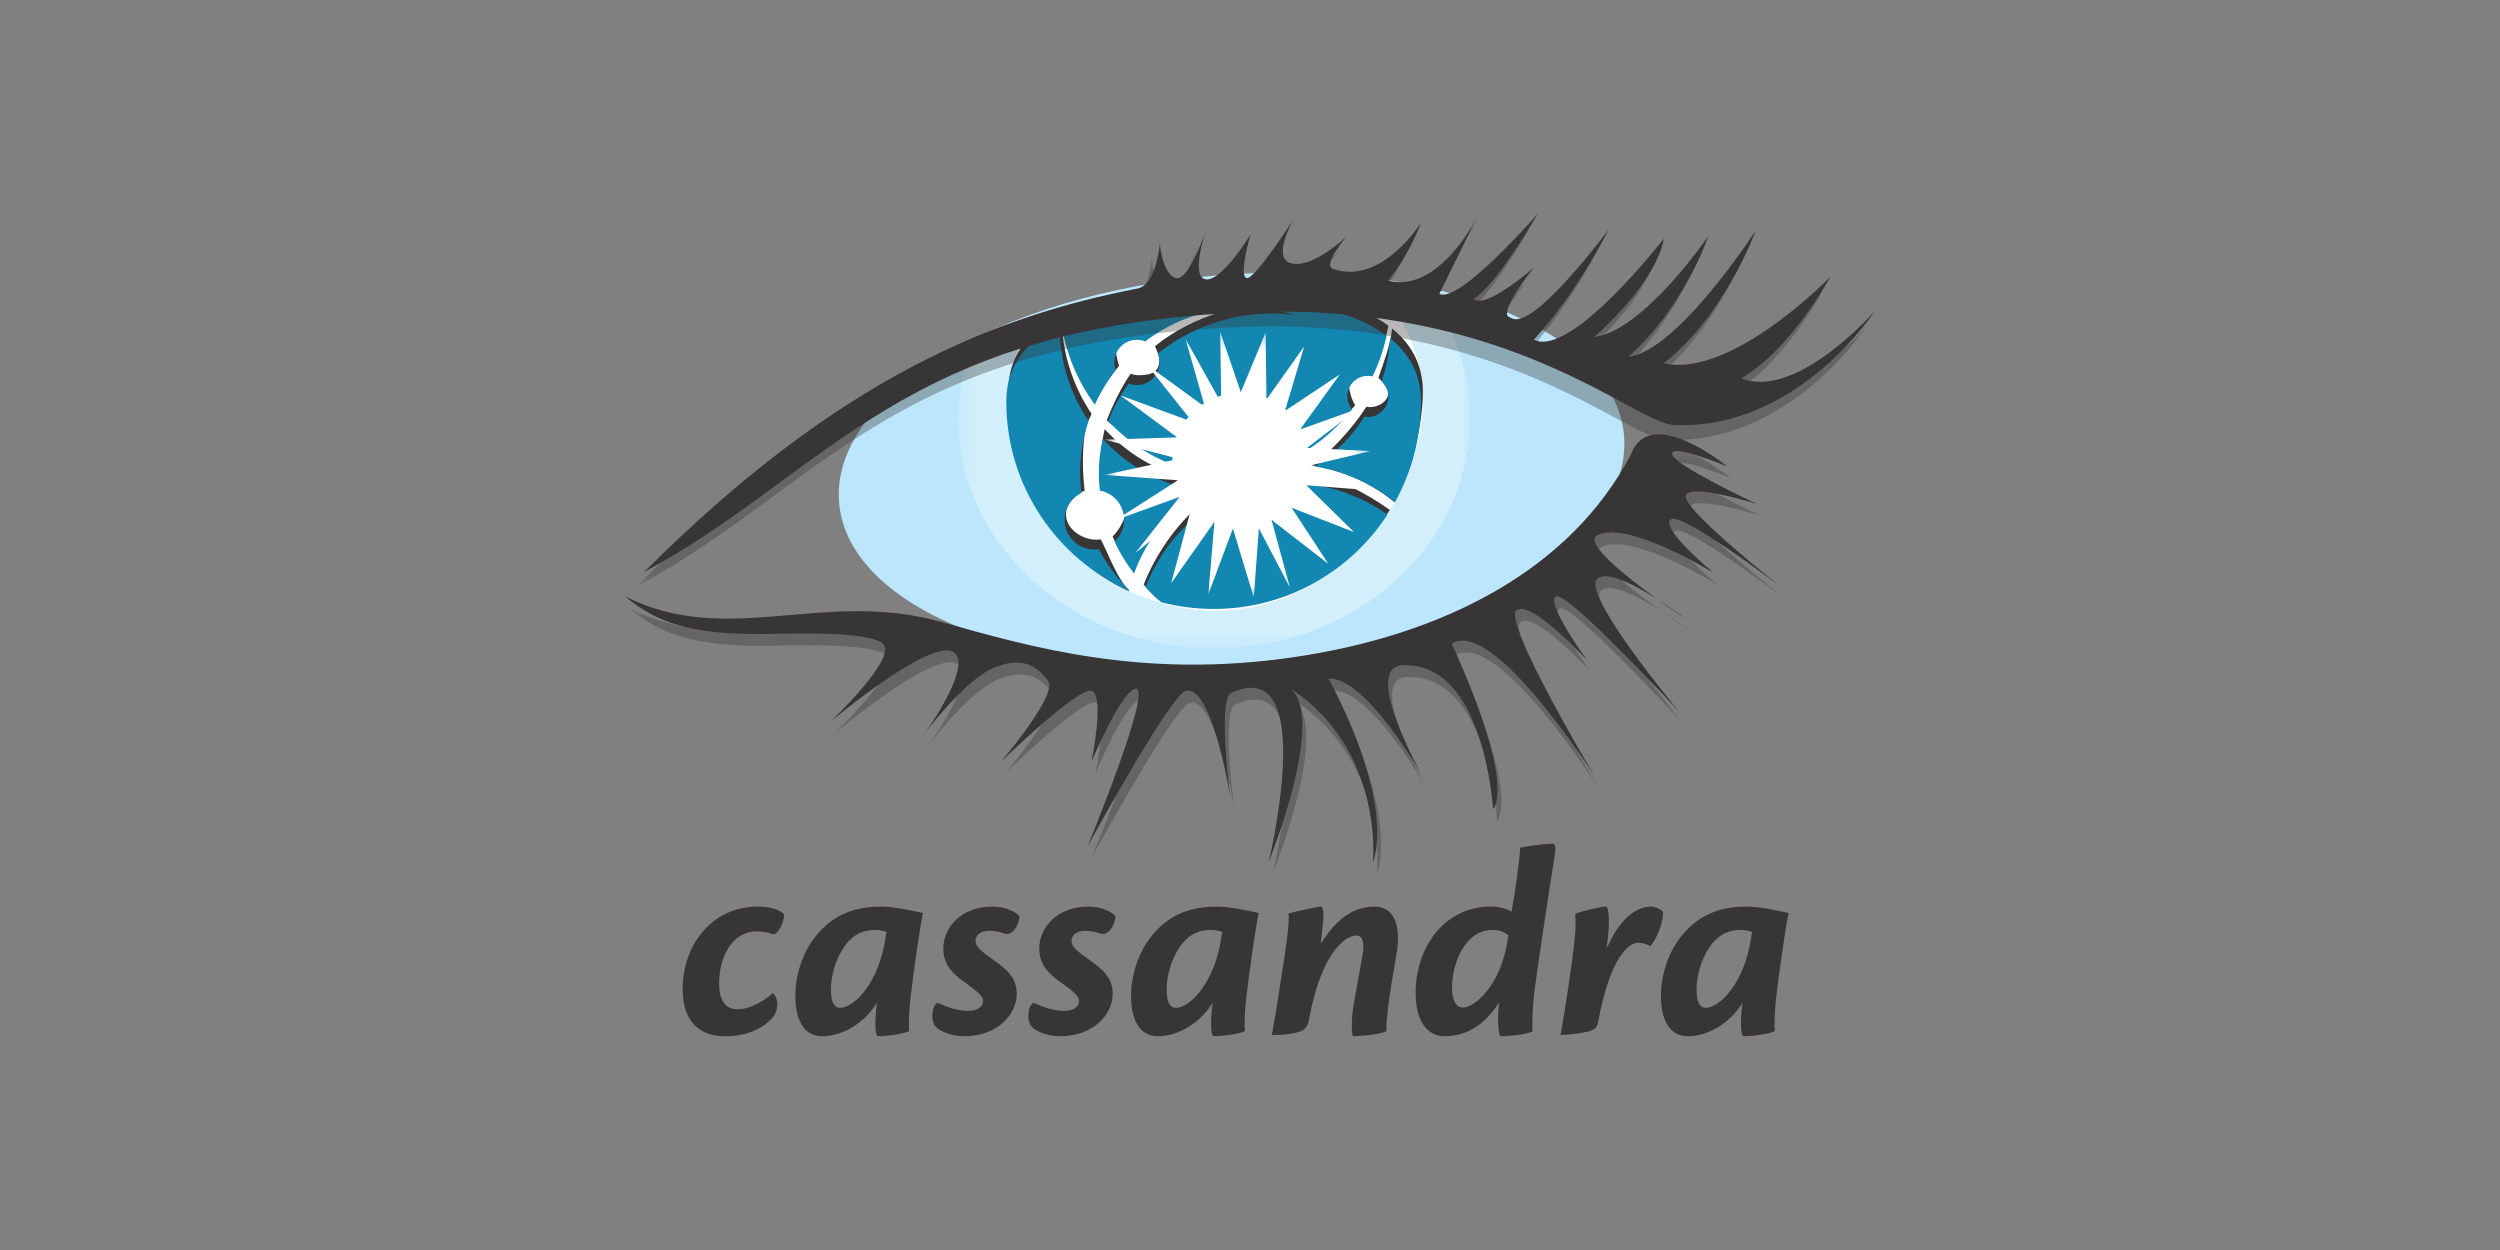 <svg xmlns="http://www.w3.org/2000/svg" width="160" height="80" viewBox="0 0 160 80" fill="none"><rect x="0" y="0" width="160" height="80" fill="#808080" stroke="none"/><g clip-path="url(#clip0_214_122085)"><g style="mix-blend-mode:luminosity"><g style="mix-blend-mode:luminosity"><path d="M48.534 58.022C49.21 58.022 49.851 58.182 50.172 58.502C50.225 59.001 49.78 59.802 49.495 59.802C49.157 59.678 48.837 59.606 48.445 59.606C46.825 59.606 46.023 61.28 46.023 62.935C46.023 63.968 46.38 64.591 47.199 64.591C48.071 64.591 48.961 64.004 49.46 63.559C49.584 63.647 49.744 63.932 49.744 64.253C49.744 64.609 49.638 64.947 49.317 65.268C48.748 65.837 47.786 66.318 46.397 66.318C44.795 66.318 43.691 65.41 43.691 63.291C43.691 60.514 45.525 58.022 48.516 58.022H48.534Z" fill="#373535"></path><path d="M53.767 64.502C54.639 64.502 56.224 62.971 56.669 60.051C56.687 59.873 56.705 59.82 56.74 59.642C56.544 59.571 56.277 59.517 56.01 59.517C55.351 59.517 54.675 59.713 54.069 60.532C53.446 61.404 53.179 62.49 53.179 63.363C53.179 64.11 53.393 64.502 53.749 64.502H53.767ZM50.9 63.701C50.9 62.651 51.256 60.817 52.592 59.482C53.731 58.307 55.12 58.022 56.384 58.022C57.221 58.022 58.36 58.288 59.072 58.431C58.894 59.215 58.467 62.17 58.271 63.879C58.182 64.609 58.147 65.624 58.182 65.998C57.595 66.247 56.491 66.318 56.188 66.318C56.028 66.318 55.992 65.588 56.046 64.894C56.063 64.662 56.099 64.324 56.117 64.182C55.422 65.339 54.052 66.318 52.61 66.318C51.577 66.318 50.9 65.463 50.9 63.719V63.701Z" fill="#373535"></path><path d="M63.505 58.022C64.235 58.022 64.929 58.288 65.25 58.627C65.232 59.126 64.841 59.962 64.217 59.73C63.95 59.642 63.683 59.571 63.327 59.571C62.846 59.571 62.437 59.784 62.437 60.229C62.437 60.567 62.686 60.817 63.879 61.654C64.734 62.276 65.072 62.828 65.072 63.612C65.072 64.912 63.843 66.318 61.707 66.318C60.835 66.318 60.069 65.98 59.82 65.624C59.499 65.09 59.748 64.039 60.105 64.217C60.568 64.448 61.333 64.698 61.956 64.698C62.544 64.698 62.918 64.431 62.918 64.075C62.918 63.772 62.651 63.505 61.565 62.739C60.656 62.063 60.371 61.44 60.371 60.728C60.371 59.25 61.636 58.022 63.487 58.022H63.505Z" fill="#373535"></path><path d="M69.646 58.022C70.376 58.022 71.071 58.288 71.391 58.627C71.373 59.126 70.982 59.962 70.359 59.73C70.092 59.642 69.824 59.571 69.469 59.571C68.988 59.571 68.579 59.784 68.579 60.229C68.579 60.567 68.828 60.817 70.02 61.654C70.875 62.276 71.213 62.828 71.213 63.612C71.213 64.912 69.984 66.318 67.848 66.318C66.976 66.318 66.21 65.98 65.961 65.624C65.641 65.09 65.89 64.039 66.246 64.217C66.709 64.448 67.474 64.698 68.097 64.698C68.685 64.698 69.059 64.431 69.059 64.075C69.059 63.772 68.792 63.505 67.706 62.739C66.798 62.063 66.513 61.44 66.513 60.728C66.513 59.25 67.777 58.022 69.629 58.022H69.646Z" fill="#373535"></path><path d="M75.253 64.502C76.126 64.502 77.71 62.971 78.155 60.051C78.173 59.873 78.191 59.82 78.227 59.642C78.031 59.571 77.764 59.517 77.497 59.517C76.838 59.517 76.162 59.713 75.556 60.532C74.933 61.404 74.666 62.49 74.666 63.363C74.666 64.11 74.879 64.502 75.236 64.502H75.253ZM72.387 63.701C72.387 62.651 72.743 60.817 74.078 59.482C75.218 58.307 76.606 58.022 77.871 58.022C78.707 58.022 79.847 58.288 80.559 58.431C80.381 59.215 79.954 62.17 79.758 63.879C79.668 64.609 79.633 65.624 79.668 65.998C79.081 66.247 77.978 66.318 77.675 66.318C77.515 66.318 77.479 65.588 77.532 64.894C77.55 64.662 77.586 64.324 77.603 64.182C76.909 65.339 75.538 66.318 74.096 66.318C73.064 66.318 72.387 65.463 72.387 63.719V63.701Z" fill="#373535"></path><path d="M84.582 60.336C85.401 59.018 86.469 58.022 87.965 58.022C89.229 58.022 89.638 59.196 89.407 60.87C89.282 61.654 89.069 62.775 88.926 63.807C88.802 64.68 88.713 65.463 88.731 65.998C88.268 66.229 86.915 66.318 86.612 66.318C86.487 66.318 86.469 65.338 86.63 64.306C86.772 63.452 87.075 61.903 87.217 61.012C87.306 60.496 87.288 59.873 86.79 59.873C86.131 59.873 84.565 60.924 83.781 65.232C83.727 65.588 83.585 65.801 83.389 65.926C83.122 66.087 82.552 66.229 81.395 66.247C81.609 65.161 81.947 62.935 82.197 61.297C82.428 59.802 82.517 58.84 82.463 58.467C82.766 58.36 84.351 58.022 84.528 58.022C84.725 58.022 84.76 58.573 84.582 59.909C84.565 60.033 84.546 60.229 84.528 60.336H84.582Z" fill="#373535"></path><path d="M93.625 64.484C94.408 64.484 95.993 63.024 96.438 60.443C96.456 60.3 96.509 60.033 96.545 59.873C96.313 59.659 96.01 59.517 95.53 59.517C93.731 59.517 92.93 61.671 92.93 63.22C92.93 64.057 93.216 64.484 93.607 64.484H93.625ZM92.45 66.318C91.311 66.318 90.599 65.303 90.599 63.558C90.599 60.674 92.396 58.021 95.423 58.021C95.957 58.021 96.438 58.164 96.74 58.342C96.9 57.523 97.274 54.995 97.293 54.247C97.791 54.158 98.859 53.998 99.339 53.998C99.536 53.998 99.589 54.193 99.518 54.639C99.09 57.309 98.325 62.437 98.183 63.576C98.076 64.537 98.058 65.481 98.076 66.015C97.506 66.264 96.349 66.318 96.046 66.318C95.921 66.318 95.85 65.499 95.886 64.769C95.904 64.537 95.939 64.199 95.939 64.146C95.049 65.606 93.82 66.318 92.468 66.318H92.45Z" fill="#373535"></path><path d="M102.882 60.585C103.826 58.484 104.947 58.022 105.677 58.022C105.909 58.022 106.265 58.164 106.425 58.342C106.497 58.929 106.034 60.104 105.624 60.549C105.41 60.443 105.144 60.336 104.841 60.336C104.235 60.336 103.042 61.28 102.295 65.338C102.241 65.677 102.135 65.82 101.939 65.909C101.636 66.087 100.443 66.229 99.874 66.247C100.14 64.787 100.603 61.814 100.782 60.069C100.835 59.624 100.852 58.805 100.817 58.484C101.155 58.324 102.491 58.022 102.793 58.022C102.954 58.022 103.078 59.001 102.828 60.585H102.882Z" fill="#373535"></path><path d="M109.165 64.502C110.038 64.502 111.622 62.971 112.068 60.051C112.085 59.873 112.103 59.82 112.139 59.642C111.943 59.571 111.676 59.517 111.409 59.517C110.75 59.517 110.074 59.713 109.468 60.532C108.845 61.404 108.578 62.49 108.578 63.363C108.578 64.11 108.791 64.502 109.148 64.502H109.165ZM106.299 63.701C106.299 62.651 106.655 60.817 107.99 59.482C109.13 58.307 110.518 58.022 111.783 58.022C112.619 58.022 113.759 58.288 114.471 58.431C114.293 59.215 113.866 62.17 113.67 63.879C113.581 64.609 113.545 65.624 113.581 65.998C112.993 66.247 111.89 66.318 111.587 66.318C111.427 66.318 111.391 65.588 111.444 64.894C111.462 64.662 111.498 64.324 111.516 64.182C110.821 65.339 109.451 66.318 108.009 66.318C106.976 66.318 106.299 65.463 106.299 63.719V63.701Z" fill="#373535"></path><path d="M103.938 27.872C104.525 34.715 93.755 41.228 79.883 42.419C66.011 43.609 54.289 39.025 53.703 32.182C53.115 25.337 63.885 18.824 77.757 17.634C91.629 16.445 103.351 21.027 103.938 27.872Z" fill="#BBE6FB"></path><mask id="mask0_214_122085" style="mask-type:luminance" maskUnits="userSpaceOnUse" x="61" y="18" width="34" height="24"><g style="mix-blend-mode:luminosity"><path d="M61.336 18.436H94.081V41.495H61.336V18.436Z" fill="white"></path></g></mask><g mask="url(#mask0_214_122085)"><g opacity="0.35"><path d="M78.165 18.438C72.873 18.352 66.681 20.453 62.074 22.421C61.594 23.802 61.336 25.272 61.336 26.796C61.336 34.913 68.666 41.495 77.708 41.495C86.751 41.495 94.08 34.913 94.08 26.796C94.08 24.227 93.345 21.813 92.054 19.712C88.368 19.139 83.298 18.522 78.165 18.438Z" fill="white"></path></g></g><path d="M77.707 18.434C74.778 18.256 69.728 19.784 65.517 21.308C64.878 22.818 64.522 24.471 64.522 26.204C64.522 33.317 70.971 39.083 77.793 39.083C84.57 39.083 90.566 33.308 91.064 26.204C91.225 23.891 90.429 21.712 89.324 19.832C84.958 19.064 80.326 18.594 77.707 18.434Z" fill="white"></path><path d="M70.19 25.271C70.549 24.475 71.094 24.086 71.621 23.418C71.562 23.26 71.434 22.744 71.434 22.565C71.434 21.765 72.083 21.116 72.883 21.116C73.071 21.116 73.252 21.153 73.417 21.219C75.814 19.392 78.971 18.595 82.143 19.304C82.433 19.369 82.717 19.448 82.996 19.535C79.861 19.101 76.327 20.211 73.923 22.151C73.997 22.324 74.2 22.819 74.2 23.018C74.2 23.819 73.683 24.013 72.883 24.013C72.701 24.013 72.527 23.978 72.367 23.917C71.824 24.646 71.158 26.035 70.833 26.904C72.162 28.093 73.363 28.523 74.928 29.108C74.924 29.034 74.982 28.965 74.982 28.889C74.982 26.477 77.105 24.517 79.517 24.517C81.679 24.517 83.468 26.089 83.818 28.151C84.896 27.465 85.939 26.939 86.734 25.922C86.549 25.695 86.349 25.055 86.349 24.74C86.349 24.014 86.938 23.425 87.663 23.425C87.766 23.425 87.865 23.44 87.961 23.462C88.364 22.633 88.669 21.754 88.864 20.848C85.092 18.055 77.794 18.436 77.794 18.436C77.794 18.436 71.987 18.133 68.056 20.049C68.318 21.945 69.074 23.747 70.19 25.271Z" fill="#373535"></path><path d="M88.217 24.184C88.484 24.424 88.629 24.635 88.744 24.84C89.097 25.475 88.389 26.055 87.663 26.055C87.589 26.055 87.518 26.045 87.447 26.033C86.63 27.311 85.197 28.95 83.925 29.775C85.876 30.095 87.716 30.876 89.18 32.084C90.246 30.173 91.064 27.415 91.064 25.072C91.064 23.288 90.277 21.981 89.088 21.021C89.026 21.977 88.516 23.313 88.217 24.184Z" fill="#373535"></path><path d="M72.378 36.284C73.028 34.488 74.627 33.097 76.14 31.873C75.919 31.57 75.587 30.82 75.449 30.465C73.603 29.904 71.971 28.853 70.705 27.463C70.695 27.503 70.684 27.543 70.674 27.583C70.436 28.652 70.392 29.722 70.511 30.767C71.394 30.931 72.063 31.705 72.063 32.637C72.063 33.189 71.579 33.989 71.203 34.337C71.612 35.219 71.89 35.644 72.378 36.284Z" fill="#373535"></path><path d="M72.264 37.79C71.488 37.019 70.952 35.481 70.449 34.515C70.355 34.53 70.258 34.54 70.159 34.54C69.108 34.54 68.006 33.657 68.255 32.636C68.393 32.07 68.783 31.701 69.418 31.392C69.274 30.221 69.234 28.538 69.506 27.321C69.584 26.973 69.749 26.809 69.859 26.478C68.698 24.78 67.948 22.551 67.948 20.339C67.948 20.258 67.952 20.179 67.954 20.099C65.993 21.082 64.522 22.632 64.522 25.071C64.522 30.466 67.63 35.759 72.254 37.834C72.257 37.819 72.26 37.804 72.264 37.79Z" fill="#373535"></path><path d="M83.633 30.332C83.036 32.031 81.42 33.252 79.516 33.252C78.498 33.252 77.564 32.901 76.821 32.317C75.291 33.509 73.902 35.603 73.196 37.419C73.513 37.76 73.734 38.041 74.089 38.343C75.16 38.622 76.634 38.343 77.793 38.343C82.455 38.343 86.584 36.269 88.951 32.632C87.377 31.542 85.521 30.505 83.633 30.332Z" fill="#373535"></path><path d="M70.07 25.901C70.429 25.105 70.879 24.369 71.407 23.701C71.348 23.544 71.314 23.374 71.314 23.195C71.314 22.395 71.963 21.746 72.763 21.746C72.951 21.746 73.132 21.783 73.296 21.849C75.694 20.022 78.851 19.225 82.023 19.934C82.312 19.999 82.597 20.078 82.876 20.165C79.74 19.73 76.501 20.691 74.098 22.632C74.171 22.805 74.211 22.995 74.211 23.195C74.211 23.994 73.562 24.643 72.763 24.643C72.581 24.643 72.407 24.608 72.247 24.547C71.704 25.276 71.26 26.082 70.934 26.95C72.076 28.18 73.477 29.153 75.041 29.738C75.038 29.664 75.03 29.59 75.03 29.514C75.03 27.102 76.985 25.147 79.397 25.147C81.558 25.147 83.348 26.718 83.698 28.781C84.776 28.095 85.734 27.213 86.529 26.196C86.344 25.97 86.228 25.685 86.228 25.37C86.228 24.644 86.817 24.055 87.543 24.055C87.646 24.055 87.745 24.07 87.841 24.092C88.244 23.263 88.549 22.384 88.743 21.478C84.972 18.685 77.674 19.066 77.674 19.066C77.674 19.066 71.867 18.763 67.936 20.679C68.198 22.575 68.954 24.377 70.07 25.901Z" fill="#1287B1"></path><path d="M88.421 24.399C88.687 24.639 88.858 24.984 88.858 25.371C88.858 26.097 88.269 26.686 87.543 26.686C87.47 26.686 87.398 26.676 87.328 26.664C86.51 27.942 85.426 29.032 84.153 29.856C86.034 30.151 87.805 30.949 89.269 32.156C90.335 30.246 90.944 28.045 90.944 25.702C90.944 23.919 90.157 22.611 88.968 21.652C88.906 22.608 88.719 23.529 88.421 24.399Z" fill="#1287B1"></path><path d="M72.578 36.714C73.228 34.918 74.358 33.307 75.871 32.084C75.65 31.78 75.467 31.449 75.329 31.094C73.483 30.533 71.851 29.482 70.585 28.092C70.576 28.132 70.564 28.172 70.555 28.212C70.316 29.28 70.272 30.351 70.391 31.396C71.274 31.56 71.943 32.334 71.943 33.266C71.943 33.818 71.706 34.314 71.33 34.663C71.671 35.385 72.09 36.073 72.578 36.714Z" fill="#1287B1"></path><path d="M72.258 37.769C71.483 36.998 70.832 36.112 70.329 35.147C70.234 35.162 70.138 35.171 70.04 35.171C68.988 35.171 68.135 34.319 68.135 33.267C68.135 32.514 68.574 31.864 69.21 31.555C69.065 30.385 69.114 29.17 69.386 27.953C69.464 27.605 69.559 27.265 69.669 26.933C68.508 25.235 67.829 23.182 67.829 20.971C67.829 20.89 67.832 20.81 67.834 20.73C65.873 21.714 64.402 23.264 64.402 25.703C64.402 31.098 67.624 35.738 72.248 37.813C72.251 37.798 72.254 37.784 72.258 37.769Z" fill="#1287B1"></path><path d="M83.514 30.962C82.916 32.661 81.301 33.882 79.397 33.882C78.379 33.882 77.444 33.531 76.702 32.947C75.171 34.139 74.016 35.764 73.311 37.581C73.627 37.921 73.965 38.242 74.32 38.544C75.391 38.823 76.515 38.973 77.674 38.973C82.336 38.973 86.434 36.566 88.802 32.929C87.228 31.839 85.401 31.135 83.514 30.962Z" fill="#1287B1"></path><mask id="mask1_214_122085" style="mask-type:luminance" maskUnits="userSpaceOnUse" x="70" y="21" width="18" height="18"><g style="mix-blend-mode:luminosity"><path d="M70.678 21.233H87.701V38.241H70.678V21.233Z" fill="white"></path></g></mask><g mask="url(#mask1_214_122085)"><path d="M83.666 29.833L87.701 28.871L83.65 28.664L86.947 26.145L83.207 27.486L85.748 23.964L82.238 26.297L83.465 22.174L81.054 25.572L80.999 21.278L79.413 25.103L78.091 21.232L78.162 25.792L75.877 21.705L77.114 26.045L73.406 23.349L76.31 26.998L71.707 25.305L75.34 27.993L70.682 28.136L75.445 29.365L70.678 30.396L75.383 30.737L71.415 33.278L75.501 31.797L72.666 35.387L76.248 32.498L74.958 37.316L77.724 33.395L77.336 38.026L78.906 33.828L80.243 38.24L80.567 33.815L82.551 37.59L81.379 33.272L85.011 36.085L82.666 32.498L86.651 34.05L83.604 31.056L87.69 31.378L83.666 29.833Z" fill="white"></path></g><mask id="mask2_214_122085" style="mask-type:luminance" maskUnits="userSpaceOnUse" x="40" y="14" width="80" height="24"><g style="mix-blend-mode:luminosity"><path d="M40.712 14.632H119.486V37.559H40.712V14.632Z" fill="white"></path></g></mask><g mask="url(#mask2_214_122085)"><g opacity="0.35"><path d="M40.712 37.559C53.225 25.047 63.219 21.183 72.289 19.42C73.489 19.187 73.716 16.564 73.716 16.564C73.716 16.564 73.884 18.496 74.724 18.748C75.564 19 76.656 15.724 76.656 15.724C76.656 15.724 75.648 18.664 76.656 18.832C77.664 19 79.511 15.976 79.511 15.976C79.511 15.976 78.755 18.58 79.259 18.748C79.763 18.916 82.282 14.969 82.282 14.969C82.282 14.969 80.77 17.572 82.198 17.824C83.626 18.076 85.709 16.047 85.709 16.047C85.709 16.047 84.072 17.904 84.801 18.16C87.909 19.252 90.424 15.213 90.424 15.213C90.424 15.213 89.841 16.984 88.329 18.916C91.604 19.755 94.037 14.822 94.037 14.822L91.604 19.755C92.864 20.428 97.903 14.633 97.903 14.633C97.903 14.633 95.3 19.168 93.788 20.091C94.628 20.763 97.651 18.076 97.651 18.076C97.651 18.076 95.216 21.099 96.139 21.267C97.483 22.359 102.438 15.64 102.438 15.64C102.438 15.64 100.506 19.587 97.651 22.695C100.038 23.889 105.965 16.228 105.965 16.228C105.965 16.228 105.797 18.664 101.514 22.527C104.705 22.107 108.821 16.06 108.821 16.06C108.821 16.06 107.309 20.595 103.697 23.786C106.831 23.46 111.843 15.724 111.843 15.724C111.843 15.724 109.912 21.099 105.965 24.206C110.332 25.172 116.631 18.664 116.631 18.664C116.631 18.664 114.153 23.283 110.92 25.172C114.531 26.558 119.486 20.847 119.486 20.847C119.486 20.847 114.531 28.49 106.637 28.154C104.047 28.044 96.213 20.296 79.427 20.931C57.256 21.771 52.554 31.177 40.712 37.559Z" fill="#373535"></path></g></g><path d="M41.226 36.607C53.739 24.094 63.732 20.231 72.802 18.467C74.003 18.234 74.23 15.612 74.23 15.612C74.23 15.612 74.398 17.544 75.238 17.795C76.078 18.047 77.169 14.772 77.169 14.772C77.169 14.772 76.162 17.712 77.169 17.879C78.177 18.047 80.025 15.024 80.025 15.024C80.025 15.024 79.269 17.627 79.772 17.795C80.276 17.963 82.796 14.016 82.796 14.016C82.796 14.016 81.284 16.619 82.712 16.871C84.139 17.123 86.223 15.095 86.223 15.095C86.223 15.095 84.585 16.951 85.315 17.207C88.423 18.299 90.936 14.261 90.936 14.261C90.936 14.261 90.354 16.032 88.843 17.963C92.118 18.803 94.55 13.869 94.55 13.869L92.118 18.803C93.377 19.475 98.416 13.681 98.416 13.681C98.416 13.681 95.813 18.215 94.302 19.139C95.141 19.811 98.165 17.123 98.165 17.123C98.165 17.123 95.729 20.147 96.653 20.314C97.997 21.407 102.951 14.688 102.951 14.688C102.951 14.688 101.019 18.635 98.165 21.742C100.551 22.937 106.479 15.276 106.479 15.276C106.479 15.276 106.311 17.712 102.028 21.575C105.219 21.154 109.334 15.108 109.334 15.108C109.334 15.108 107.823 19.643 104.211 22.834C107.345 22.508 112.357 14.772 112.357 14.772C112.357 14.772 110.426 20.147 106.479 23.254C110.846 24.22 117.145 17.712 117.145 17.712C117.145 17.712 114.667 22.33 111.434 24.22C115.045 25.605 120 19.895 120 19.895C120 19.895 115.045 27.537 107.15 27.201C104.561 27.091 96.726 19.343 79.94 19.979C57.77 20.819 53.067 30.224 41.226 36.607Z" fill="#373535"></path><mask id="mask3_214_122085" style="mask-type:luminance" maskUnits="userSpaceOnUse" x="40" y="28" width="75" height="28"><g style="mix-blend-mode:luminosity"><path d="M40.252 28.555H114.197V55.932H40.252V28.555Z" fill="white"></path></g></mask><g mask="url(#mask3_214_122085)"><g opacity="0.35"><path d="M40.252 38.926C46.865 42.244 52.913 38.423 60.534 40.571C66.328 42.204 73.382 44.217 82.956 42.831C92.53 41.446 100.718 37.289 104.624 29.856C105.841 26.54 110.796 30.613 110.796 30.613C110.796 30.613 107.185 29.101 107.269 29.815C107.353 30.528 112.686 33.006 112.686 33.006C112.686 33.006 107.857 31.494 108.151 32.628C108.445 33.762 114.197 38.297 114.197 38.297C114.197 38.297 107.689 33.342 107.143 34.014C106.597 34.685 109.914 37.415 109.914 37.415C109.914 37.415 104.414 34.014 102.482 35.017C101.092 35.737 108.193 40.397 108.193 40.397C108.193 40.397 103.574 36.869 102.482 37.793C101.39 38.717 107.689 46.275 107.689 46.275C107.689 46.275 100.55 38.548 99.837 38.926C99.122 39.304 101.81 43 101.81 43C101.81 43 98.283 39.136 97.317 39.808C96.352 40.48 102.356 50.516 102.356 50.516C102.356 50.516 95.847 40.229 93.16 41.949C97.38 51.209 95.805 52.532 95.805 52.532C95.805 52.532 95.267 43.085 90.011 43.335C87.365 43.462 91.27 50.39 91.27 50.39C91.27 50.39 87.676 44.062 85.282 44.188C89.694 52.537 88.121 55.932 88.121 55.932C88.121 55.932 88.851 48.802 82.868 44.834C85.135 46.849 81.445 55.932 81.445 55.932C81.445 55.932 84.691 42.547 79.051 45.099C78.16 45.502 78.988 51.776 78.988 51.776C78.988 51.776 77.854 44.595 76.154 44.973C75.163 45.193 69.855 54.925 69.855 54.925C69.855 54.925 74.201 44.406 72.879 44.847C71.915 45.169 70.107 49.508 70.107 49.508C70.107 49.508 70.989 45.225 70.107 44.973C69.226 44.721 64.312 49.508 64.312 49.508C64.312 49.508 67.966 45.225 67.336 44.343C66.381 43.007 65.262 42.944 63.934 43.462C62.003 44.214 59.4 47.744 59.4 47.744C59.4 47.744 61.994 44.17 61.541 42.831C60.813 40.68 53.353 46.989 53.353 46.989C53.353 46.989 57.762 42.831 56.754 41.949C55.747 41.068 50.275 41.34 48.566 41.336C43.528 41.32 41.781 40.138 40.252 38.926Z" fill="#373535"></path></g></g><path d="M40 38.169C46.613 41.487 52.66 37.666 60.281 39.814C66.075 41.447 73.13 43.46 82.704 42.075C92.278 40.689 100.466 36.532 104.371 29.1C105.589 25.783 110.544 29.855 110.544 29.855C110.544 29.855 106.933 28.344 107.017 29.058C107.101 29.771 112.434 32.249 112.434 32.249C112.434 32.249 107.604 30.738 107.899 31.871C108.193 33.005 113.945 37.54 113.945 37.54C113.945 37.54 107.436 32.584 106.891 33.257C106.345 33.929 109.662 36.658 109.662 36.658C109.662 36.658 104.161 33.257 102.23 34.259C100.84 34.98 107.94 39.639 107.94 39.639C107.94 39.639 103.321 36.112 102.23 37.036C101.138 37.96 107.437 45.518 107.437 45.518C107.437 45.518 100.298 37.792 99.584 38.169C98.871 38.548 101.558 42.242 101.558 42.242C101.558 42.242 98.03 38.379 97.065 39.051C96.099 39.723 102.104 49.759 102.104 49.759C102.104 49.759 95.595 39.471 92.908 41.193C97.128 50.452 95.553 51.775 95.553 51.775C95.553 51.775 95.015 42.328 89.758 42.579C87.113 42.705 91.018 49.633 91.018 49.633C91.018 49.633 87.424 43.305 85.03 43.431C89.442 51.78 87.869 55.176 87.869 55.176C87.869 55.176 88.599 48.045 82.615 44.077C84.882 46.092 81.193 55.176 81.193 55.176C81.193 55.176 84.439 41.79 78.799 44.342C77.908 44.745 78.736 51.019 78.736 51.019C78.736 51.019 77.602 43.838 75.902 44.216C74.91 44.436 69.603 54.168 69.603 54.168C69.603 54.168 73.949 43.649 72.626 44.09C71.663 44.411 69.855 48.751 69.855 48.751C69.855 48.751 70.737 44.468 69.855 44.216C68.973 43.964 64.061 48.751 64.061 48.751C64.061 48.751 67.714 44.468 67.083 43.586C66.129 42.25 65.01 42.188 63.682 42.705C61.75 43.457 59.148 46.987 59.148 46.987C59.148 46.987 61.742 43.413 61.289 42.075C60.56 39.924 53.101 46.232 53.101 46.232C53.101 46.232 57.51 42.075 56.502 41.193C55.494 40.311 50.023 40.584 48.314 40.579C43.275 40.563 41.529 39.381 40 38.169Z" fill="#373535"></path></g></g></g><defs><clipPath id="clip0_214_122085"><rect width="160" height="80" fill="white"></rect></clipPath></defs></svg>